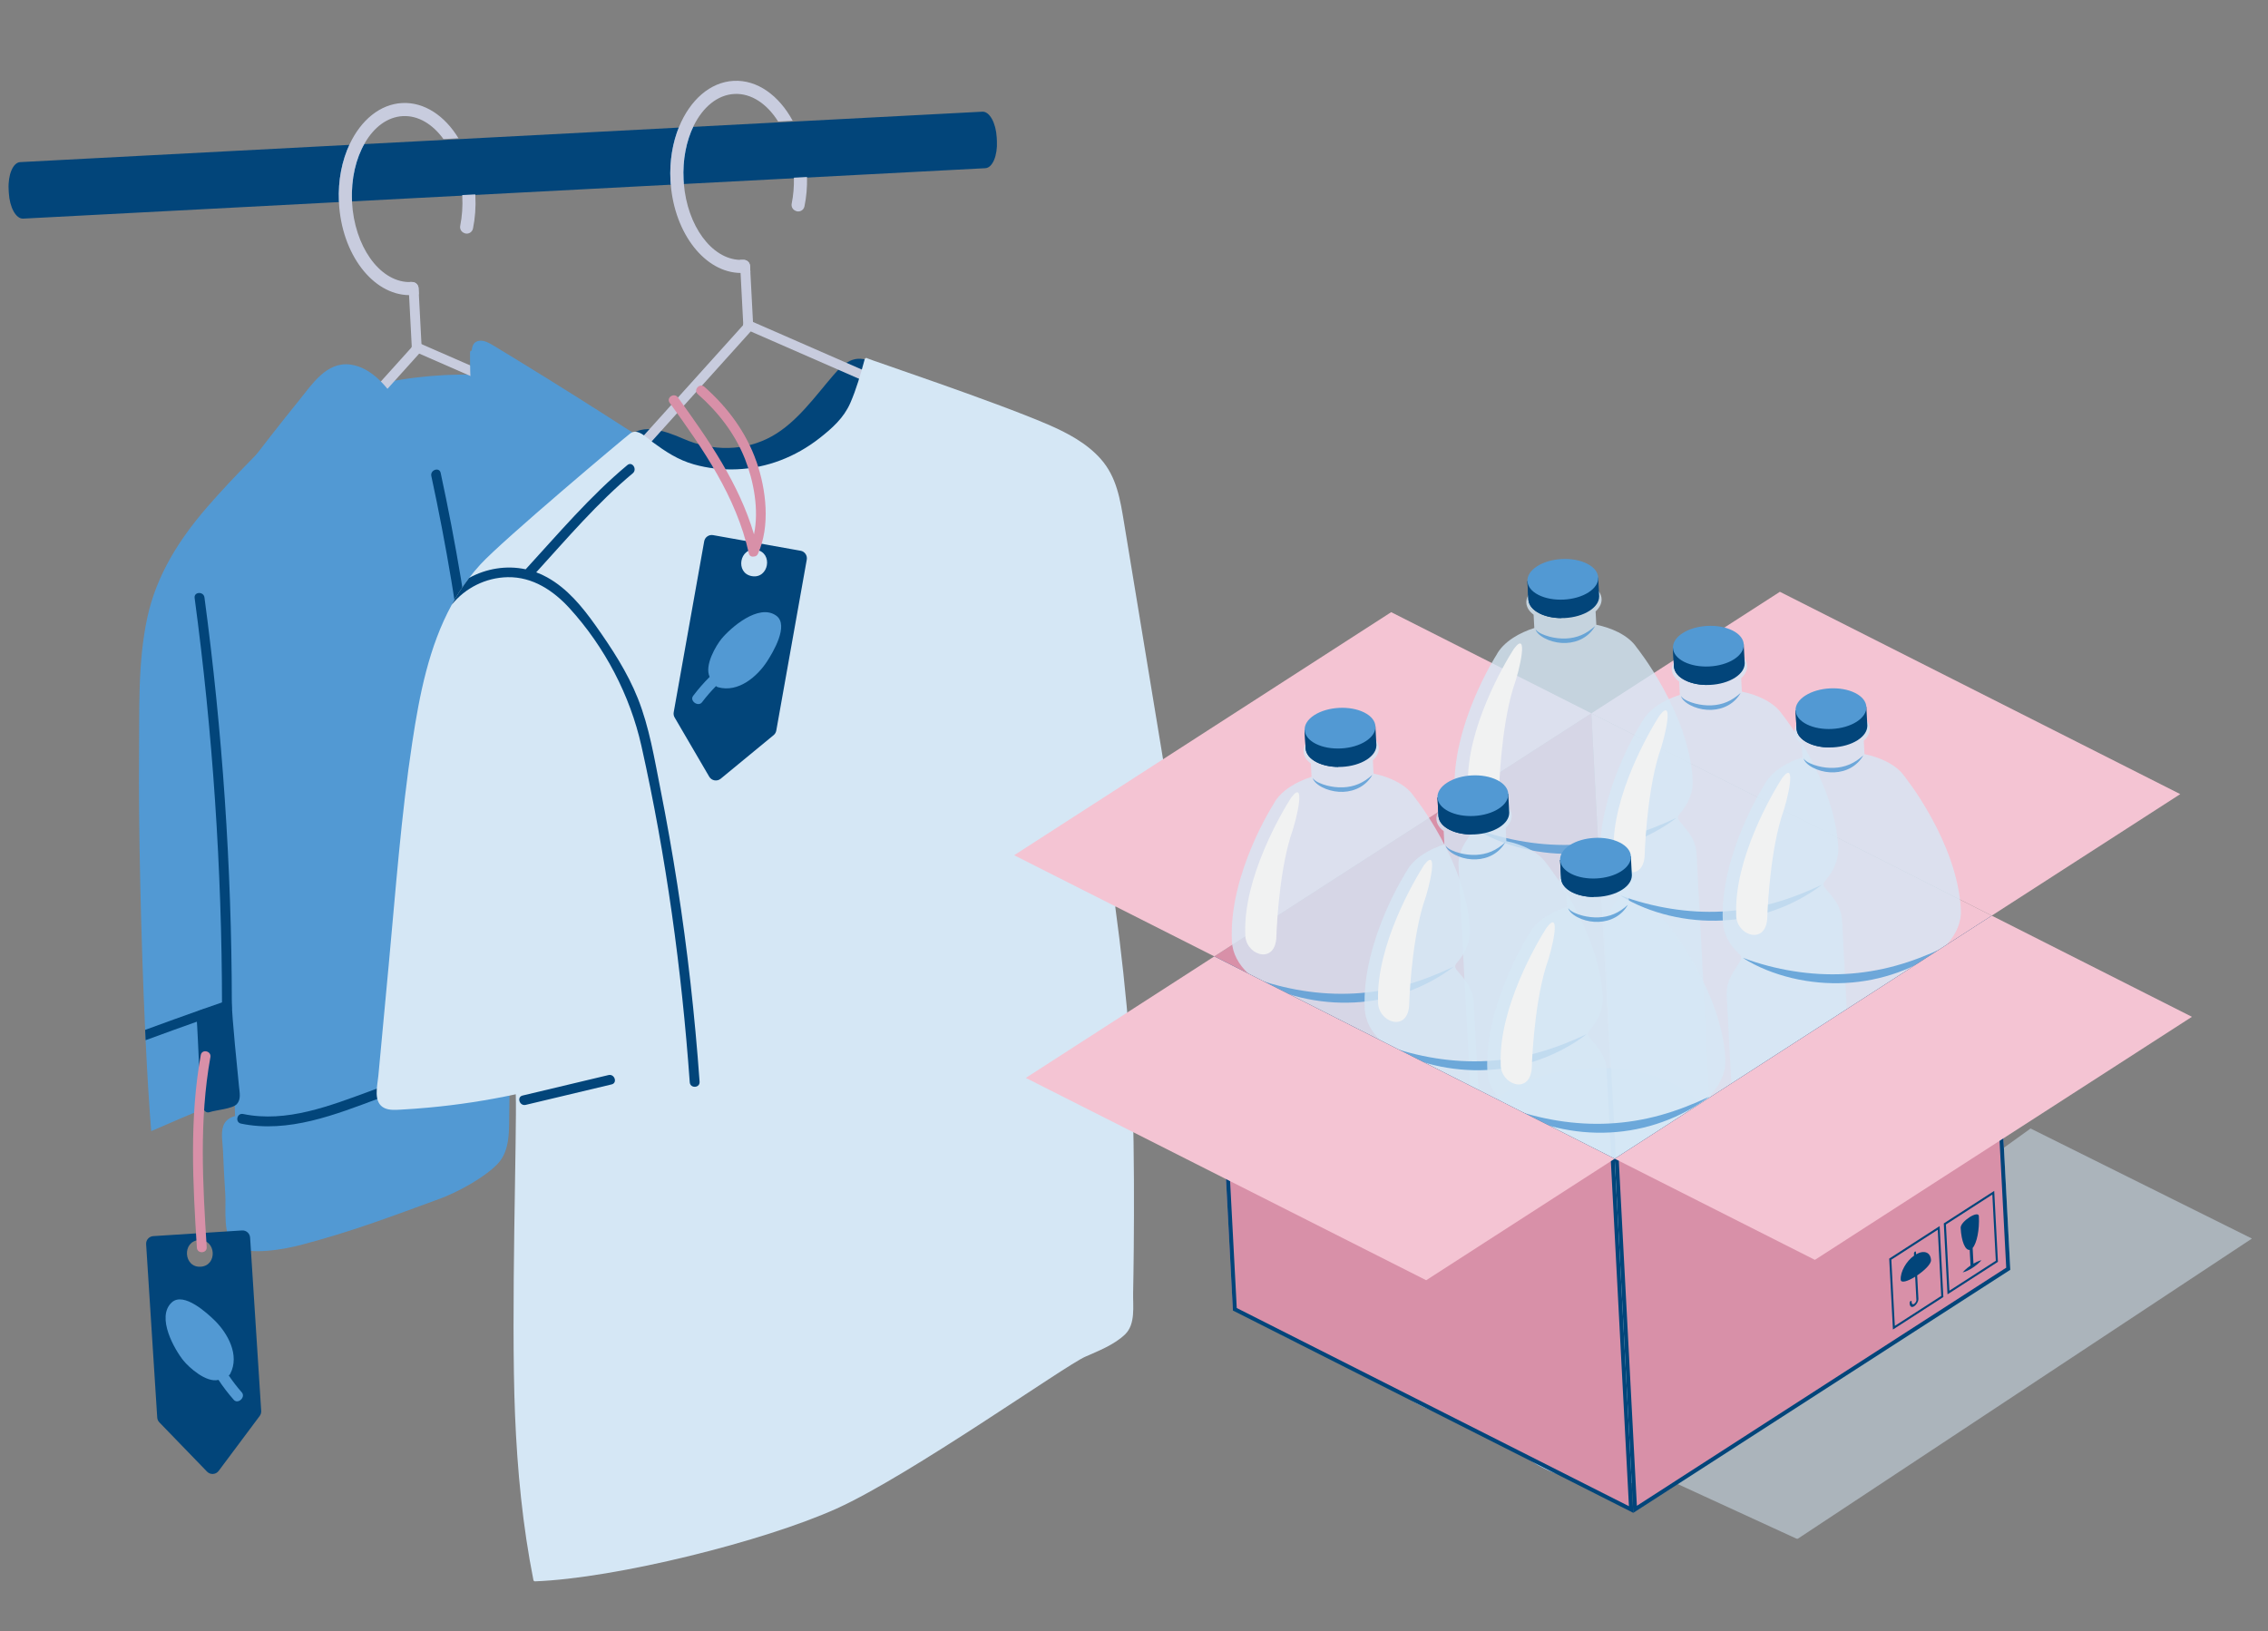 <svg width="285" height="205" viewBox="0 0 285 205" fill="none" xmlns="http://www.w3.org/2000/svg">
<rect x="0" y="0" width="285" height="205" fill="#808080" stroke="none"/>
<path d="M123.448 14.036L2.537 20.373C1.638 20.42 0.988 21.954 1.085 23.798L1.107 24.22C1.204 26.064 2.01 27.522 2.909 27.475L123.82 21.138C124.718 21.091 125.368 19.557 125.272 17.713L125.25 17.291C125.153 15.447 124.346 13.989 123.448 14.036Z" fill="#02457A"/>
<path d="M45.835 17.996C44.727 19.905 44.109 22.462 44.234 25.242L42.59 25.328C42.465 22.65 42.982 20.144 43.952 18.095L45.835 17.996Z" fill="#5299D3"/>
<path d="M85.897 22.59C85.905 22.746 85.918 22.899 85.931 23.055L84.286 23.141C84.273 22.985 84.26 22.832 84.252 22.676C84.123 20.211 84.534 17.883 85.339 15.923L87.162 15.827C86.254 17.685 85.766 20.052 85.899 22.59L85.897 22.59Z" fill="#5299D3"/>
<path d="M78.563 119.74C78.353 117.626 78.126 115.076 77.886 112.259C77.849 111.852 77.813 111.438 77.78 111.019C76.819 99.703 75.686 84.698 74.869 76.427C74.343 71.132 73.872 65.828 73.057 60.566C72.64 57.871 72.131 55.182 71.469 52.531C71.145 51.225 70.776 49.914 69.693 49.027C68.901 48.379 67.909 48.027 66.927 47.794C64.564 47.238 62.041 47.131 59.621 47.078C57.172 47.03 54.725 47.154 52.297 47.446C49.758 47.749 47.248 48.239 44.783 48.904C43.576 49.231 42.373 49.604 41.191 50.02C40.587 50.228 39.122 50.586 38.223 51.145C37.991 51.371 37.764 51.603 37.538 51.833C37.509 51.901 37.483 51.972 37.478 52.048C37.456 52.21 37.302 52.238 37.19 52.173C33.398 55.944 29.544 59.681 26.049 63.71C22.516 67.777 19.648 72.308 18.507 77.633C17.29 83.286 17.53 89.227 17.473 94.976C17.39 103.477 17.701 117.646 18.238 129.427C18.256 129.863 18.278 130.296 18.296 130.724C18.507 135.046 18.741 138.994 19.003 142.152C29.486 137.528 40.227 133.487 51.166 130.07C56.089 128.532 61.048 127.122 66.044 125.838C68.505 125.206 70.98 124.6 73.461 124.034C74.793 123.725 76.131 123.432 77.473 123.134C79.256 122.745 78.694 121.09 78.561 119.74L78.563 119.74Z" fill="#5299D3"/>
<path d="M83.757 110.8C81.797 111.275 79.838 111.762 77.884 112.259C57.714 117.371 37.825 123.538 18.297 130.725C18.279 130.296 18.256 129.865 18.238 129.428C37.751 122.258 57.625 116.114 77.78 111.02C79.641 110.543 81.505 110.082 83.372 109.628C84.141 109.439 84.533 110.611 83.76 110.8L83.757 110.8Z" fill="#02457A"/>
<path d="M57.612 17.378L55.727 17.477C54.37 15.605 52.554 14.492 50.616 14.593C48.678 14.695 46.984 15.992 45.833 17.996C44.724 19.905 44.107 22.462 44.232 25.242C44.23 25.288 44.232 25.334 44.235 25.378C44.526 30.928 47.66 35.326 51.314 35.445C51.445 35.45 51.578 35.447 51.709 35.44L51.718 35.44C52.174 35.416 52.568 35.749 52.592 36.203L52.633 36.984C52.359 37.035 52.081 37.07 51.797 37.085C51.666 37.092 51.533 37.094 51.402 37.09C46.842 37.039 42.931 31.935 42.592 25.464C42.59 25.418 42.587 25.372 42.59 25.328C42.465 22.649 42.982 20.144 43.952 18.094C45.366 15.103 47.749 13.094 50.534 12.948C53.32 12.802 55.9 14.553 57.614 17.378L57.612 17.378Z" fill="#C8CCDE"/>
<path d="M59.734 24.563C59.811 26.015 59.703 27.415 59.438 28.716C59.326 29.257 58.724 29.532 58.253 29.249C58.231 29.238 58.215 29.225 58.198 29.219C57.909 29.044 57.767 28.707 57.832 28.373C58.065 27.205 58.16 25.955 58.092 24.651C58.09 24.605 58.087 24.56 58.08 24.516L59.725 24.43C59.732 24.476 59.735 24.522 59.737 24.565L59.734 24.563Z" fill="#C8CCDE"/>
<path d="M52.594 36.202L52.997 43.895C52.584 43.937 52.177 43.989 51.767 44.042L51.316 35.445C51.447 35.449 51.58 35.447 51.711 35.44L51.72 35.44C52.176 35.416 52.57 35.746 52.594 36.202Z" fill="#C8CCDE"/>
<path d="M51.914 43.437C43.077 53.252 34.242 63.065 25.404 72.88C24.873 73.47 25.789 74.3 26.323 73.707C35.16 63.892 43.995 54.079 52.833 44.264C53.365 43.674 52.448 42.844 51.914 43.437Z" fill="#C8CCDE"/>
<path d="M51.957 44.122C60.985 48.071 70.013 52.017 79.041 55.966C79.586 56.204 80.099 55.111 79.553 54.874C70.525 50.925 61.497 46.978 52.469 43.029C51.924 42.791 51.411 43.884 51.957 44.122Z" fill="#C8CCDE"/>
<path d="M63.584 130.021C63.162 129.237 62.581 129.098 61.96 129.273C61.74 116.703 61.293 104.135 60.228 91.61C59.054 77.808 57.849 62.797 50.123 50.857C48.736 48.711 46.759 46.189 44.038 45.817C41.037 45.409 39.202 48.314 37.567 50.332C35.174 53.285 32.834 56.282 30.549 59.319C29.407 60.837 28.276 62.364 27.16 63.905C26.172 65.266 25.035 66.616 24.226 68.094C23.473 69.469 23.812 70.804 24.389 72.179C25.098 73.863 25.81 75.539 26.431 77.257C26.952 78.702 28.939 117.581 29.398 135.546C29.439 137.115 29.485 138.684 29.537 140.25C28.877 140.45 28.321 140.803 28.073 141.459C27.72 142.394 27.986 143.662 28.022 144.621C28.097 146.482 28.195 148.342 28.315 150.201C28.419 151.84 27.944 155.522 29.545 156.624C31.332 157.853 35.964 156.942 37.792 156.46C44.248 154.76 48.964 152.957 55.227 150.665C57.441 149.855 60.826 148.038 62.516 146.281C64.172 144.564 63.945 141.902 63.995 139.692C64.039 137.769 64.032 135.842 63.977 133.92C63.943 132.745 64.17 131.107 63.587 130.024L63.584 130.021Z" fill="#5299D3"/>
<path d="M90.016 103.551C89.422 94.063 88.659 84.583 87.585 75.136C87.078 70.67 86.658 66.12 85.808 61.706C85.464 59.914 84.793 58.366 83.441 57.132C82.001 55.816 80.232 54.84 78.603 53.791C74.288 51.012 69.946 48.279 65.572 45.598C64.421 44.893 63.271 44.181 62.114 43.491C61.552 43.155 60.846 42.703 60.157 42.838C59.577 42.951 59.361 43.371 59.291 43.931C59.286 43.972 59.284 44.018 59.279 44.06C59.174 44.063 59.067 44.135 59.066 44.273C59.017 50.79 59.975 57.241 60.934 63.669C61.875 69.969 62.721 76.281 63.434 82.613C64.876 95.411 65.831 108.267 66.289 121.136C66.552 128.471 66.649 135.812 66.593 143.153C66.593 143.283 66.743 143.39 66.865 143.34C72.859 140.853 87.438 139.568 88.214 139.571C89.414 139.572 91.14 139.721 91.563 138.242C91.798 137.416 91.62 136.436 91.585 135.595C91.533 134.345 91.482 133.098 91.428 131.849C91.03 122.413 90.604 112.978 90.014 103.551L90.016 103.551Z" fill="#5299D3"/>
<path d="M29.133 125.969C29.133 125.969 29.132 125.964 29.132 125.962C29.104 108.944 27.956 91.95 25.692 75.081C25.586 74.299 24.351 74.357 24.457 75.146C26.733 92.106 27.881 109.194 27.898 126.307C27.126 126.481 26.355 126.654 25.583 126.828C25.476 126.852 25.393 126.898 25.329 126.952C24.998 126.937 24.655 127.15 24.687 127.578C24.981 131.516 24.929 135.307 25.535 139.21C25.595 139.593 25.937 139.91 26.348 139.765C27.092 139.498 29.217 139.366 29.772 138.744C30.306 138.147 30.113 137.321 30.037 136.569C29.862 134.8 29.134 127.754 29.128 125.969L29.133 125.969Z" fill="#02457A"/>
<path d="M55.376 59.432C55.209 58.658 54.037 59.05 54.201 59.822C57.975 77.308 60.092 95.111 60.542 112.993C60.563 113.789 61.795 113.725 61.776 112.929C61.323 94.933 59.171 77.027 55.376 59.432Z" fill="#02457A"/>
<path d="M60.415 129.723C59.054 132.122 56.08 133.135 53.698 134.203C51.358 135.254 48.978 136.222 46.568 137.102C41.479 138.96 36.027 141.134 30.553 139.999C29.772 139.838 29.507 141.044 30.288 141.208C36.24 142.442 42.166 140.073 47.682 138.01C50.566 136.931 53.404 135.73 56.185 134.408C58.294 133.407 60.322 132.391 61.515 130.291C61.908 129.597 60.808 129.032 60.417 129.723L60.415 129.723Z" fill="#02457A"/>
<path d="M110.073 46.355C109.686 45.42 108.706 45.009 107.746 45.096C106.443 45.213 105.507 46.241 104.71 47.167C102.421 49.825 100.138 53.067 97.025 54.813C93.586 56.739 89.517 56.729 85.894 55.152C83.588 54.15 80.154 52.832 78.504 55.531C78.461 55.599 78.469 55.666 78.502 55.717C77.984 56.313 77.732 57.154 77.796 57.945C77.894 59.148 79.265 59.936 80.16 60.58C82.607 62.34 85.412 63.562 88.328 64.246C93.921 65.556 100.712 65.159 105.423 61.737C107.722 60.066 109.231 57.642 109.932 54.892C110.283 53.52 110.44 52.097 110.467 50.678C110.491 49.349 110.594 47.619 110.073 46.36L110.073 46.355Z" fill="#02457A"/>
<path d="M99.608 15.178L97.784 15.273C96.393 13.053 94.408 11.697 92.278 11.808C90.147 11.92 88.311 13.477 87.159 15.83C86.251 17.688 85.763 20.054 85.896 22.592C85.905 22.748 85.917 22.901 85.93 23.057C86.365 28.384 89.427 32.545 92.975 32.66C93.107 32.664 93.24 32.662 93.37 32.655L93.38 32.655C93.833 32.631 94.23 32.964 94.253 33.417L94.294 34.199C94.021 34.25 93.743 34.285 93.459 34.3C93.328 34.307 93.195 34.309 93.064 34.304C88.614 34.257 84.783 29.393 84.285 23.143C84.272 22.988 84.26 22.834 84.252 22.679C84.122 20.214 84.533 17.886 85.338 15.925C86.707 12.599 89.218 10.317 92.194 10.161C95.17 10.005 97.9 12.012 99.61 15.178L99.608 15.178Z" fill="#C8CCDE"/>
<path d="M101.41 22.244C101.445 23.528 101.331 24.768 101.091 25.931C100.984 26.472 100.378 26.747 99.906 26.464C99.889 26.454 99.872 26.441 99.854 26.435C99.56 26.26 99.418 25.918 99.487 25.583C99.693 24.557 99.79 23.468 99.763 22.33L101.407 22.244L101.41 22.244Z" fill="#C8CCDE"/>
<path d="M94.252 33.415L94.655 41.108C94.241 41.15 93.835 41.201 93.424 41.255L92.974 32.657C93.105 32.662 93.238 32.66 93.369 32.653L93.373 32.653C93.832 32.629 94.226 32.959 94.249 33.415L94.252 33.415Z" fill="#C8CCDE"/>
<path d="M93.572 40.653C84.734 50.467 75.899 60.28 67.062 70.095C66.53 70.685 67.446 71.515 67.98 70.922C76.818 61.107 85.653 51.294 94.49 41.48C95.022 40.889 94.106 40.059 93.572 40.653Z" fill="#C8CCDE"/>
<path d="M93.615 41.337C102.642 45.286 111.67 49.233 120.698 53.181C121.244 53.419 121.756 52.327 121.211 52.089C112.183 48.14 103.155 44.193 94.127 40.244C93.582 40.006 93.069 41.099 93.615 41.337Z" fill="#C8CCDE"/>
<path d="M148.09 107.19C147.933 106.249 147.778 105.309 147.626 104.373L146.73 98.932C146.12 95.238 145.509 91.546 144.904 87.856C143.688 80.47 142.467 73.082 141.251 65.701C140.773 62.806 140.333 59.944 138.317 57.675C136.545 55.679 134.113 54.396 131.695 53.352C124.954 50.438 109.116 45.146 108.995 45.036C108.879 44.927 108.697 44.998 108.659 45.145C108.154 47 107.617 48.891 106.848 50.652C106.027 52.531 104.539 53.851 102.95 55.09C99.953 57.425 96.401 58.819 92.594 58.977C90.769 59.057 88.944 58.852 87.19 58.358C85.213 57.802 83.64 56.761 82.006 55.56C81.277 55.024 80.125 53.769 79.21 54.462C78.441 55.042 63.185 67.86 60.375 70.927C59.869 71.478 59.393 72.047 58.951 72.631C58.125 73.71 57.399 74.841 56.759 76.01C53.892 81.26 52.714 87.315 51.807 93.287C50.403 102.53 49.72 111.886 48.852 121.193C48.417 125.861 47.979 130.534 47.544 135.201C47.425 136.478 46.836 138.601 48.352 139.271C48.985 139.55 49.721 139.484 50.392 139.449C51.551 139.388 52.711 139.297 53.864 139.193C57.547 138.856 61.202 138.294 64.812 137.521C64.968 141.99 64.191 165.033 64.721 177.828C65.008 184.796 65.673 191.747 67.034 198.59C67.05 198.681 67.16 198.735 67.238 198.731C77.392 198.348 96.013 193.708 105.149 189.579C114.39 185.403 133.843 171.607 136.369 170.505C138.042 169.77 140.052 168.98 141.379 167.693C142.717 166.398 142.355 164.148 142.391 162.457C142.495 157.605 142.707 140.126 141.934 130.514C141.488 124.971 140.897 119.443 140.142 113.937C140.624 113.747 141.101 113.561 141.578 113.364C143.17 112.706 144.773 112.055 146.326 111.3C147.175 110.888 148.119 110.315 148.309 109.306C148.439 108.626 148.204 107.864 148.095 107.192L148.09 107.19Z" fill="#D5E7F5"/>
<path d="M76.465 135.107C72.867 135.964 69.268 136.821 65.67 137.678C64.896 137.861 65.291 139.035 66.06 138.853C69.658 137.996 73.257 137.138 76.855 136.281C77.629 136.098 77.234 134.925 76.465 135.107Z" fill="#02457A"/>
<path d="M87.909 135.95C87.967 136.747 86.732 136.809 86.675 136.015C85.655 121.819 83.711 107.647 80.603 93.751C79.175 87.382 75.995 81.303 71.583 76.455C69.538 74.21 66.922 72.475 63.783 72.536C61.039 72.593 58.453 73.888 56.759 76.005C57.398 74.837 58.124 73.706 58.95 72.626C61.103 71.45 63.63 71.023 66.058 71.544C70.171 67.058 74.149 62.354 78.833 58.449C79.445 57.939 80.115 58.977 79.514 59.481C75.068 63.188 71.275 67.652 67.383 71.925C67.846 72.093 68.298 72.302 68.743 72.549C71.293 73.955 73.174 76.261 74.835 78.6C76.877 81.48 78.849 84.491 80.159 87.785C81.598 91.402 82.235 95.347 82.987 99.146C83.778 103.143 84.489 107.158 85.116 111.189C86.397 119.398 87.317 127.661 87.912 135.948L87.909 135.95Z" fill="#02457A"/>
<path d="M100.6 69.213L89.604 67.25C89.083 67.158 88.582 67.506 88.49 68.028L84.659 89.514C84.618 89.739 84.659 89.971 84.775 90.167L89.121 97.607C89.419 98.118 90.105 98.24 90.563 97.865L97.214 92.387C97.39 92.242 97.508 92.038 97.549 91.813L101.38 70.327C101.472 69.805 101.124 69.305 100.603 69.212L100.6 69.213ZM94.473 72.403C92.345 72.023 92.937 68.723 95.063 69.101C97.192 69.481 96.6 72.781 94.473 72.403Z" fill="#02457A"/>
<path d="M30.408 154.633L19.261 155.346C18.732 155.38 18.328 155.835 18.363 156.367L19.757 178.146C19.772 178.375 19.868 178.588 20.026 178.752L26.017 184.944C26.43 185.37 27.124 185.325 27.478 184.851L32.634 177.947C32.771 177.763 32.838 177.539 32.823 177.31L31.429 155.53C31.395 155.001 30.939 154.598 30.408 154.633ZM25.219 159.191C23.062 159.329 22.852 155.982 25.004 155.844C27.161 155.706 27.371 159.053 25.219 159.191Z" fill="#02457A"/>
<path d="M95.056 58.013C93.772 54.333 91.422 51.169 88.513 48.611C87.915 48.086 87.088 49.003 87.686 49.529C90.25 51.784 92.361 54.504 93.622 57.697C94.706 60.45 95.399 64.068 94.747 67.153C92.867 60.776 89.064 55.31 85.182 49.939C84.719 49.297 83.682 49.969 84.15 50.618C88.368 56.456 92.506 62.391 94.098 69.537C94.179 69.905 94.488 70.006 94.769 69.934C94.959 69.928 95.14 69.829 95.245 69.599C96.822 66.116 96.28 61.518 95.058 58.01L95.056 58.013Z" fill="#D890A8"/>
<path d="M25.23 132.587C23.789 140.602 24.231 148.724 24.739 156.804C24.79 157.596 26.023 157.534 25.974 156.739C25.471 148.769 25.017 140.76 26.438 132.852C26.579 132.071 25.373 131.803 25.23 132.587Z" fill="#D890A8"/>
<path d="M96.392 83.119C97.081 82.058 99.206 78.568 97.542 77.371C95.334 75.782 91.784 78.925 90.668 80.279C90.005 81.085 88.479 83.614 89.177 85.066C88.433 85.81 87.742 86.602 87.102 87.449C86.62 88.085 87.74 88.883 88.221 88.249C88.764 87.529 89.352 86.856 89.978 86.219C90.043 86.284 90.122 86.337 90.222 86.364C92.807 87.09 95.18 84.983 96.392 83.121L96.392 83.119Z" fill="#5299D3"/>
<path d="M92.219 84.548C93.344 83.444 94.343 82.243 95.199 80.919C95.628 80.255 94.643 79.51 94.209 80.181C93.412 81.412 92.501 82.551 91.454 83.58C90.893 84.131 91.653 85.106 92.222 84.548L92.219 84.548Z" fill="#5299D3"/>
<path d="M26.984 165.953C26.083 165.068 23.084 162.289 21.579 163.682C19.583 165.53 21.955 169.635 23.06 170.999C23.718 171.81 25.893 173.809 27.455 173.413C28.036 174.29 28.675 175.127 29.376 175.919C29.904 176.519 30.909 175.58 30.383 174.982C29.788 174.306 29.243 173.597 28.744 172.856C28.822 172.806 28.89 172.738 28.936 172.646C30.161 170.257 28.57 167.513 26.984 165.953Z" fill="#5299D3"/>
<path d="M27.553 170.329C26.696 169.008 25.716 167.791 24.59 166.688C24.026 166.134 23.097 166.954 23.668 167.512C24.717 168.539 25.651 169.66 26.45 170.89C26.878 171.55 27.986 170.998 27.554 170.332L27.553 170.329Z" fill="#5299D3"/>
<g clip-path="url(#clip0_243_2476)">
<path d="M152.596 120.191L154.928 164.697L202.305 134.152L199.973 89.646L152.596 120.191Z" fill="#D890A8"/>
<path d="M199.973 89.645L202.305 134.152L252.617 159.577L250.285 115.072L199.973 89.645Z" fill="#F4C4D3"/>
<path d="M273.973 99.799L223.663 74.372L199.973 89.645L250.285 115.071L273.973 99.799Z" fill="#F4C4D3"/>
<path d="M127.439 107.479L174.818 76.932L199.973 89.646L152.596 120.192L127.439 107.479Z" fill="#F4C4D3"/>
<path d="M210.311 136.213C204.296 133.178 194.829 133.674 189.164 137.321C183.499 140.968 183.783 146.385 189.798 149.419C195.813 152.454 205.28 151.958 210.945 148.311C216.61 144.665 216.326 139.247 210.311 136.213Z" fill="#5299D3"/>
<path opacity="0.8" d="M211.152 103.311C210.789 102.932 210.792 102.633 210.998 102.372C212.216 101.002 212.785 99.513 212.709 98.056C212.265 89.581 205.682 81.39 205.682 81.39L205.681 81.39C205.199 80.66 204.418 79.991 203.339 79.445C202.513 79.028 201.582 78.719 200.594 78.513L200.506 76.842C201.722 75.719 201.463 74.274 199.775 73.422C198.823 72.941 197.599 72.74 196.389 72.803C195.178 72.867 193.981 73.195 193.085 73.772C191.496 74.798 191.389 76.262 192.715 77.25L192.803 78.922C191.843 79.229 190.949 79.635 190.17 80.136C189.154 80.79 188.448 81.538 188.044 82.315L188.043 82.315C188.043 82.315 182.353 91.15 182.797 99.624C182.874 101.079 183.595 102.5 184.95 103.737C185.165 103.951 185.142 104.271 184.895 104.687C184.348 105.586 183.084 106.973 183.298 109.082C183.296 109.084 183.295 109.087 183.293 109.09L185.094 143.449L185.097 143.449C185.145 145.692 186.722 147.867 189.798 149.42C192.806 150.938 196.678 151.571 200.506 151.371C204.334 151.17 208.119 150.134 210.952 148.311C213.849 146.445 215.189 144.117 215.003 141.881L215.006 141.881L213.205 107.522C213.205 107.522 213.201 107.517 213.199 107.515C213.193 105.395 211.791 104.147 211.152 103.311Z" fill="#D5E7F5"/>
<path d="M200.954 74.928C200.953 74.901 200.951 74.876 200.95 74.849L200.831 72.569L198.22 72.706C197.04 72.465 195.701 72.535 194.553 72.898L191.938 73.035L192.06 75.354L192.064 75.435L192.071 75.435C192.138 76.057 192.599 76.653 193.457 77.087C195.247 77.991 198.061 77.844 199.746 76.757C200.553 76.237 200.95 75.595 200.952 74.969L200.956 74.969L200.954 74.928Z" fill="#02457A"/>
<path d="M195.926 72.613C195.454 72.666 194.989 72.76 194.552 72.898L191.937 73.035L192.063 75.435L192.069 75.435C192.137 76.057 192.598 76.653 193.456 77.087C194.233 77.479 195.204 77.673 196.192 77.679C194.566 75.698 194.936 74.049 195.926 72.612L195.926 72.613Z" fill="#02457A"/>
<path d="M199.434 70.838C197.645 69.933 194.831 70.081 193.146 71.167C191.461 72.254 191.546 73.865 193.335 74.77C195.124 75.674 197.938 75.527 199.623 74.44C201.308 73.354 201.224 71.742 199.434 70.838Z" fill="#5299D3"/>
<path opacity="0.8" d="M185.31 104.106C186.342 104.513 187.394 104.835 188.452 105.115C189.512 105.393 190.579 105.618 191.654 105.79C193.801 106.134 195.973 106.26 198.132 106.147C200.29 106.034 202.435 105.683 204.53 105.103C206.628 104.528 208.667 103.718 210.677 102.776C208.912 104.122 206.917 105.187 204.802 105.949C202.686 106.71 200.447 107.161 198.19 107.275C195.933 107.393 193.661 107.179 191.476 106.658C190.384 106.395 189.312 106.057 188.274 105.639C187.757 105.427 187.245 105.201 186.75 104.945C186.255 104.691 185.765 104.422 185.31 104.106Z" fill="#5299D3"/>
<path opacity="0.8" d="M192.967 79.066C193.005 79.147 193.06 79.215 193.122 79.273C193.184 79.333 193.251 79.386 193.322 79.433C193.465 79.529 193.615 79.611 193.773 79.68C194.085 79.822 194.411 79.932 194.741 80.018C195.402 80.19 196.084 80.268 196.757 80.242C197.429 80.216 198.094 80.079 198.716 79.814C199.341 79.551 199.912 79.155 200.444 78.674C200.099 79.3 199.564 79.84 198.918 80.21C198.272 80.582 197.523 80.779 196.779 80.806C196.033 80.835 195.289 80.706 194.601 80.439C194.259 80.305 193.928 80.136 193.63 79.918C193.482 79.807 193.34 79.689 193.218 79.55C193.1 79.411 192.983 79.25 192.967 79.067L192.967 79.066Z" fill="#5299D3"/>
<path d="M190.239 81.535C189.077 83.346 184.224 91.578 184.473 98.628C184.357 101.221 188.079 102.618 188.372 99.254C188.372 99.254 188.569 91.681 190.152 86.466C191.011 84.117 192.118 79.046 190.239 81.536L190.239 81.535Z" fill="#F1F2F2"/>
<path d="M228.6 144.616C222.585 141.582 213.118 142.078 207.453 145.724C201.788 149.371 202.072 154.788 208.087 157.823C214.102 160.857 223.569 160.361 229.234 156.715C234.899 153.068 234.615 147.651 228.6 144.616Z" fill="#5299D3"/>
<path opacity="0.8" d="M229.441 111.715C229.078 111.336 229.082 111.037 229.287 110.775C230.506 109.405 231.074 107.916 230.998 106.46C230.554 97.984 223.972 89.793 223.972 89.793L223.97 89.794C223.488 89.063 222.707 88.394 221.628 87.849C220.802 87.431 219.871 87.122 218.883 86.917L218.795 85.245C220.011 84.123 219.752 82.677 218.064 81.825C217.113 81.344 215.888 81.143 214.678 81.207C213.467 81.27 212.27 81.598 211.374 82.176C209.785 83.201 209.678 84.666 211.004 85.653L211.092 87.325C210.132 87.633 209.238 88.039 208.459 88.539C207.443 89.194 206.737 89.941 206.333 90.718L206.332 90.718C206.332 90.718 200.642 99.553 201.086 108.027C201.163 109.482 201.884 110.904 203.239 112.141C203.455 112.354 203.431 112.675 203.184 113.091C202.637 113.989 201.373 115.376 201.587 117.485C201.585 117.488 201.584 117.491 201.582 117.493L203.383 151.852L203.386 151.852C203.434 154.095 205.011 156.27 208.087 157.823C211.095 159.342 214.967 159.975 218.795 159.774C222.623 159.573 226.408 158.538 229.241 156.714C232.138 154.849 233.478 152.521 233.292 150.285L233.295 150.285L231.494 115.926C231.494 115.926 231.49 115.921 231.488 115.918C231.482 113.798 230.08 112.551 229.441 111.715Z" fill="#D5E7F5"/>
<path d="M219.243 83.331C219.242 83.304 219.241 83.279 219.239 83.252L219.12 80.973L216.509 81.109C215.33 80.868 213.99 80.939 212.842 81.302L210.227 81.439L210.349 83.757L210.353 83.839L210.36 83.838C210.427 84.46 210.888 85.057 211.747 85.49C213.536 86.394 216.35 86.247 218.035 85.16C218.842 84.64 219.239 83.999 219.241 83.373L219.245 83.373L219.243 83.331Z" fill="#02457A"/>
<path d="M214.215 81.017C213.743 81.07 213.278 81.163 212.841 81.302L210.227 81.439L210.353 83.839L210.36 83.838C210.427 84.46 210.888 85.057 211.747 85.49C212.523 85.882 213.495 86.076 214.482 86.082C212.857 84.101 213.227 82.453 214.217 81.015L214.215 81.017Z" fill="#02457A"/>
<path d="M217.725 79.241C215.936 78.336 213.121 78.484 211.437 79.57C209.752 80.657 209.836 82.269 211.625 83.173C213.415 84.077 216.229 83.93 217.914 82.843C219.599 81.757 219.514 80.145 217.725 79.241Z" fill="#5299D3"/>
<path opacity="0.8" d="M203.599 112.509C204.632 112.916 205.683 113.239 206.741 113.518C207.801 113.796 208.868 114.022 209.943 114.193C212.09 114.538 214.262 114.664 216.421 114.55C218.579 114.437 220.724 114.086 222.819 113.506C224.917 112.931 226.956 112.121 228.966 111.18C227.202 112.525 225.206 113.59 223.091 114.352C220.975 115.113 218.736 115.564 216.479 115.678C214.222 115.797 211.95 115.582 209.765 115.061C208.673 114.798 207.601 114.461 206.563 114.042C206.046 113.831 205.534 113.604 205.039 113.349C204.544 113.095 204.054 112.826 203.599 112.509Z" fill="#5299D3"/>
<path opacity="0.8" d="M211.256 87.469C211.294 87.55 211.349 87.618 211.411 87.677C211.473 87.737 211.54 87.789 211.612 87.837C211.754 87.932 211.904 88.014 212.062 88.084C212.375 88.225 212.7 88.335 213.03 88.421C213.691 88.593 214.373 88.671 215.046 88.645C215.718 88.618 216.383 88.483 217.005 88.217C217.63 87.954 218.201 87.558 218.733 87.077C218.388 87.704 217.853 88.244 217.207 88.614C216.561 88.985 215.812 89.183 215.069 89.21C214.322 89.238 213.578 89.109 212.89 88.843C212.547 88.708 212.217 88.539 211.919 88.322C211.772 88.211 211.629 88.093 211.507 87.953C211.389 87.815 211.273 87.653 211.256 87.471L211.256 87.469Z" fill="#5299D3"/>
<path d="M208.528 89.938C207.366 91.749 202.513 99.981 202.762 107.031C202.646 109.624 206.369 111.021 206.661 107.657C206.661 107.657 206.858 100.085 208.441 94.87C209.3 92.52 210.407 87.449 208.529 89.94L208.528 89.938Z" fill="#F1F2F2"/>
<path d="M244.01 152.47C237.995 149.435 228.527 149.931 222.863 153.578C217.198 157.225 217.482 162.642 223.497 165.677C229.512 168.711 238.979 168.215 244.644 164.568C250.308 160.922 250.025 155.504 244.01 152.47Z" fill="#5299D3"/>
<path opacity="0.8" d="M244.851 119.568C244.488 119.189 244.491 118.89 244.696 118.629C245.915 117.259 246.484 115.77 246.408 114.313C245.963 105.837 239.381 97.647 239.381 97.647L239.38 97.647C238.897 96.917 238.117 96.247 237.038 95.702C236.211 95.285 235.281 94.976 234.293 94.77L234.205 93.099C235.421 91.976 235.161 90.531 233.474 89.679C232.522 89.198 231.298 88.997 230.087 89.06C228.877 89.124 227.68 89.452 226.784 90.029C225.195 91.055 225.088 92.519 226.414 93.507L226.502 95.179C225.542 95.486 224.647 95.892 223.869 96.392C222.853 97.047 222.147 97.794 221.743 98.571L221.742 98.572C221.742 98.572 216.052 107.406 216.496 115.881C216.572 117.336 217.293 118.757 218.649 119.994C218.864 120.208 218.84 120.528 218.594 120.944C218.047 121.843 216.783 123.23 216.997 125.338C216.994 125.341 216.993 125.344 216.992 125.347L218.793 159.706L218.795 159.706C218.844 161.949 220.42 164.124 223.497 165.676C226.505 167.195 230.377 167.828 234.205 167.628C238.033 167.427 241.817 166.391 244.65 164.568C247.547 162.702 248.888 160.374 248.702 158.138L248.704 158.138L246.904 123.779C246.904 123.779 246.899 123.774 246.898 123.771C246.892 121.652 245.49 120.404 244.851 119.568Z" fill="#D5E7F5"/>
<path d="M234.651 91.185C234.65 91.158 234.649 91.132 234.647 91.106L234.528 88.826L231.917 88.963C230.738 88.722 229.398 88.792 228.25 89.155L225.635 89.292L225.757 91.611L225.761 91.692L225.768 91.692C225.836 92.314 226.296 92.91 227.155 93.344C228.944 94.248 231.758 94.1 233.443 93.014C234.25 92.493 234.647 91.852 234.65 91.226L234.654 91.226L234.651 91.185Z" fill="#02457A"/>
<path d="M229.625 88.87C229.152 88.923 228.687 89.017 228.25 89.155L225.635 89.292L225.761 91.692L225.768 91.692C225.836 92.314 226.296 92.91 227.155 93.344C227.931 93.736 228.903 93.93 229.89 93.936C228.265 91.955 228.635 90.306 229.625 88.869L229.625 88.87Z" fill="#02457A"/>
<path d="M233.133 87.093C231.344 86.189 228.53 86.336 226.845 87.423C225.16 88.509 225.244 90.121 227.034 91.025C228.823 91.93 231.637 91.782 233.322 90.696C235.007 89.609 234.922 87.998 233.133 87.093Z" fill="#5299D3"/>
<path opacity="0.8" d="M219.009 120.363C220.041 120.769 221.092 121.092 222.151 121.372C223.21 121.65 224.278 121.875 225.352 122.047C227.5 122.391 229.672 122.517 231.831 122.404C233.989 122.291 236.134 121.94 238.229 121.36C240.326 120.785 242.366 119.975 244.376 119.033C242.611 120.378 240.616 121.444 238.501 122.206C236.385 122.967 234.145 123.418 231.888 123.532C229.632 123.65 227.36 123.435 225.175 122.915C224.082 122.652 223.01 122.314 221.973 121.895C221.456 121.684 220.944 121.458 220.449 121.202C219.953 120.948 219.464 120.679 219.009 120.363Z" fill="#5299D3"/>
<path opacity="0.8" d="M226.666 95.323C226.704 95.404 226.759 95.472 226.821 95.53C226.883 95.59 226.95 95.643 227.021 95.69C227.164 95.786 227.314 95.868 227.472 95.937C227.784 96.079 228.11 96.189 228.44 96.275C229.101 96.447 229.783 96.525 230.456 96.499C231.128 96.473 231.793 96.336 232.415 96.071C233.04 95.807 233.611 95.412 234.143 94.931C233.798 95.557 233.263 96.097 232.617 96.467C231.971 96.839 231.222 97.036 230.478 97.063C229.732 97.092 228.988 96.963 228.3 96.696C227.958 96.561 227.627 96.393 227.329 96.175C227.182 96.065 227.039 95.946 226.917 95.807C226.799 95.668 226.682 95.507 226.666 95.324L226.666 95.323Z" fill="#5299D3"/>
<path d="M223.938 97.792C222.776 99.603 217.923 107.835 218.172 114.885C218.055 117.478 221.778 118.875 222.07 115.511C222.07 115.511 222.268 107.938 223.851 102.723C224.709 100.374 225.817 95.303 223.938 97.793L223.938 97.792Z" fill="#F1F2F2"/>
<g style="mix-blend-mode:multiply" opacity="0.5">
<path d="M195.136 185.017L208.097 185.255L225.856 193.417L282.981 155.653L255.166 141.821L195.136 185.017Z" fill="#D5E7F5"/>
</g>
<path d="M182.318 154.919C176.303 151.885 166.835 152.381 161.171 156.027C155.506 159.674 155.79 165.091 161.805 168.126C167.82 171.16 177.287 170.664 182.952 167.018C188.617 163.371 188.333 157.954 182.318 154.919Z" fill="#5299D3"/>
<path opacity="0.8" d="M183.16 122.018C182.797 121.639 182.801 121.34 183.006 121.078C184.225 119.708 184.793 118.219 184.717 116.763C184.273 108.287 177.691 100.096 177.691 100.096L177.689 100.097C177.207 99.366 176.426 98.697 175.347 98.152C174.521 97.734 173.59 97.425 172.602 97.22L172.514 95.548C173.73 94.426 173.471 92.98 171.783 92.128C170.832 91.647 169.607 91.446 168.397 91.51C167.186 91.573 165.989 91.901 165.093 92.479C163.504 93.504 163.397 94.969 164.723 95.956L164.811 97.628C163.851 97.936 162.957 98.342 162.178 98.842C161.162 99.497 160.456 100.244 160.052 101.021L160.051 101.021C160.051 101.021 154.361 109.856 154.805 118.33C154.882 119.785 155.603 121.207 156.958 122.444C157.174 122.657 157.15 122.977 156.903 123.394C156.356 124.292 155.092 125.679 155.306 127.788C155.304 127.791 155.303 127.793 155.301 127.796L157.102 162.155L157.105 162.155C157.153 164.398 158.73 166.573 161.806 168.126C164.814 169.644 168.686 170.278 172.514 170.077C176.342 169.876 180.127 168.841 182.96 167.017C185.857 165.152 187.197 162.824 187.011 160.588L187.014 160.588L185.213 126.229C185.213 126.229 185.209 126.224 185.207 126.221C185.201 124.101 183.799 122.854 183.16 122.018Z" fill="#D5E7F5"/>
<path d="M172.961 93.634C172.96 93.607 172.958 93.582 172.957 93.555L172.837 91.276L170.227 91.412C169.047 91.171 167.707 91.242 166.56 91.605L163.945 91.742L164.066 94.06L164.071 94.141L164.077 94.141C164.145 94.763 164.606 95.36 165.464 95.793C167.254 96.697 170.068 96.55 171.753 95.463C172.56 94.943 172.957 94.302 172.959 93.676L172.963 93.675L172.961 93.634Z" fill="#02457A"/>
<path d="M167.933 91.32C167.46 91.372 166.996 91.466 166.559 91.605L163.944 91.742L164.069 94.141L164.076 94.141C164.144 94.763 164.604 95.36 165.463 95.793C166.24 96.185 167.211 96.379 168.198 96.385C166.573 94.404 166.943 92.755 167.933 91.318L167.933 91.32Z" fill="#02457A"/>
<path d="M171.443 89.544C169.653 88.639 166.839 88.787 165.154 89.873C163.47 90.96 163.554 92.571 165.343 93.476C167.132 94.38 169.947 94.233 171.631 93.146C173.316 92.06 173.232 90.448 171.443 89.544Z" fill="#5299D3"/>
<path opacity="0.8" d="M157.318 122.812C158.351 123.219 159.402 123.541 160.46 123.821C161.52 124.099 162.588 124.324 163.662 124.496C165.809 124.84 167.982 124.966 170.14 124.853C172.299 124.74 174.443 124.389 176.538 123.809C178.636 123.234 180.675 122.424 182.685 121.482C180.921 122.828 178.926 123.893 176.811 124.655C174.694 125.416 172.455 125.867 170.198 125.981C167.941 126.099 165.67 125.885 163.485 125.364C162.392 125.101 161.32 124.763 160.283 124.345C159.765 124.133 159.254 123.907 158.758 123.651C158.263 123.397 157.774 123.128 157.318 122.812Z" fill="#5299D3"/>
<path opacity="0.8" d="M164.975 97.772C165.013 97.853 165.068 97.921 165.131 97.98C165.192 98.04 165.259 98.092 165.331 98.139C165.474 98.235 165.624 98.317 165.781 98.386C166.094 98.528 166.42 98.638 166.749 98.724C167.411 98.896 168.093 98.974 168.765 98.948C169.437 98.922 170.103 98.786 170.725 98.52C171.349 98.257 171.92 97.861 172.453 97.38C172.107 98.007 171.573 98.547 170.926 98.917C170.28 99.288 169.532 99.486 168.788 99.513C168.041 99.541 167.297 99.412 166.61 99.146C166.268 99.011 165.936 98.842 165.638 98.624C165.491 98.514 165.348 98.396 165.226 98.256C165.108 98.118 164.992 97.956 164.975 97.774L164.975 97.772Z" fill="#5299D3"/>
<path d="M162.248 100.241C161.086 102.052 156.232 110.284 156.482 117.334C156.365 119.927 160.088 121.324 160.38 117.96C160.38 117.96 160.577 110.388 162.161 105.173C163.019 102.823 164.126 97.752 162.248 100.243L162.248 100.241Z" fill="#F1F2F2"/>
<path d="M199.01 163.406C192.995 160.372 183.528 160.868 177.863 164.514C172.198 168.161 172.482 173.578 178.497 176.613C184.512 179.647 193.979 179.151 199.644 175.505C205.309 171.858 205.025 166.441 199.01 163.406Z" fill="#5299D3"/>
<path opacity="0.8" d="M199.851 130.505C199.488 130.126 199.492 129.827 199.697 129.565C200.916 128.195 201.484 126.706 201.408 125.25C200.964 116.774 194.382 108.584 194.382 108.584L194.38 108.584C193.898 107.853 193.117 107.184 192.038 106.639C191.212 106.221 190.281 105.911 189.293 105.707L189.206 104.035C190.421 102.913 190.162 101.467 188.474 100.615C187.523 100.134 186.298 99.933 185.088 99.997C183.877 100.06 182.681 100.388 181.785 100.966C180.195 101.991 180.088 103.456 181.415 104.443L181.502 106.115C180.542 106.423 179.648 106.829 178.869 107.329C177.853 107.984 177.147 108.731 176.744 109.508L176.742 109.508C176.742 109.508 171.052 118.343 171.496 126.817C171.573 128.272 172.294 129.694 173.65 130.931C173.865 131.144 173.841 131.465 173.594 131.881C173.047 132.779 171.783 134.166 171.998 136.275C171.995 136.278 171.994 136.281 171.993 136.283L173.793 170.642L173.796 170.642C173.845 172.885 175.421 175.06 178.497 176.613C181.505 178.132 185.377 178.765 189.205 178.564C193.033 178.363 196.818 177.328 199.651 175.504C202.548 173.639 203.888 171.311 203.702 169.075L203.705 169.075L201.904 134.716C201.904 134.716 201.9 134.711 201.898 134.708C201.893 132.589 200.491 131.341 199.851 130.505Z" fill="#D5E7F5"/>
<path d="M189.652 102.121C189.651 102.094 189.649 102.069 189.648 102.042L189.528 99.763L186.917 99.9C185.738 99.659 184.398 99.729 183.251 100.092L180.636 100.229L180.757 102.547L180.762 102.629L180.768 102.628C180.836 103.25 181.297 103.847 182.155 104.28C183.944 105.185 186.759 105.037 188.443 103.95C189.251 103.43 189.648 102.789 189.65 102.163L189.654 102.163L189.652 102.121Z" fill="#02457A"/>
<path d="M184.625 99.807C184.153 99.859 183.688 99.954 183.251 100.092L180.636 100.229L180.762 102.629L180.768 102.628C180.836 103.25 181.297 103.847 182.155 104.28C182.932 104.672 183.904 104.866 184.891 104.872C183.265 102.891 183.635 101.243 184.625 99.805L184.625 99.807Z" fill="#02457A"/>
<path d="M188.134 98.031C186.344 97.126 183.53 97.274 181.845 98.361C180.16 99.447 180.245 101.059 182.034 101.963C183.823 102.867 186.638 102.72 188.322 101.633C190.007 100.547 189.923 98.935 188.134 98.031Z" fill="#5299D3"/>
<path opacity="0.8" d="M174.009 131.299C175.042 131.706 176.093 132.029 177.151 132.308C178.211 132.586 179.279 132.812 180.353 132.983C182.5 133.328 184.673 133.454 186.831 133.34C188.99 133.227 191.134 132.876 193.229 132.296C195.327 131.721 197.366 130.911 199.376 129.97C197.612 131.315 195.617 132.38 193.502 133.142C191.385 133.903 189.146 134.354 186.889 134.468C184.632 134.587 182.361 134.372 180.176 133.851C179.083 133.588 178.011 133.251 176.973 132.832C176.456 132.621 175.945 132.394 175.449 132.139C174.954 131.885 174.464 131.616 174.009 131.299Z" fill="#5299D3"/>
<path opacity="0.8" d="M181.666 106.259C181.704 106.34 181.759 106.408 181.822 106.467C181.883 106.527 181.95 106.579 182.022 106.627C182.164 106.722 182.315 106.804 182.472 106.874C182.785 107.015 183.11 107.126 183.44 107.211C184.102 107.383 184.783 107.461 185.456 107.435C186.128 107.408 186.794 107.273 187.416 107.007C188.04 106.744 188.611 106.348 189.143 105.867C188.798 106.494 188.264 107.034 187.617 107.404C186.971 107.775 186.223 107.973 185.479 108C184.732 108.028 183.988 107.9 183.3 107.633C182.959 107.498 182.627 107.329 182.329 107.112C182.182 107.001 182.039 106.883 181.917 106.743C181.799 106.605 181.683 106.443 181.666 106.261L181.666 106.259Z" fill="#5299D3"/>
<path d="M178.939 108.728C177.776 110.539 172.923 118.771 173.172 125.821C173.056 128.414 176.779 129.811 177.071 126.447C177.071 126.447 177.268 118.875 178.851 113.66C179.71 111.31 180.817 106.239 178.939 108.73L178.939 108.728Z" fill="#F1F2F2"/>
<path d="M214.419 171.26C208.404 168.226 198.936 168.722 193.271 172.368C187.607 176.015 187.891 181.432 193.906 184.467C199.92 187.501 209.388 187.005 215.053 183.359C220.717 179.712 220.434 174.295 214.419 171.26Z" fill="#5299D3"/>
<path opacity="0.8" d="M215.261 138.358C214.898 137.98 214.902 137.681 215.107 137.419C216.326 136.049 216.894 134.56 216.818 133.103C216.374 124.628 209.792 116.437 209.792 116.437L209.79 116.437C209.308 115.707 208.527 115.038 207.448 114.493C206.622 114.075 205.691 113.766 204.703 113.561L204.615 111.889C205.831 110.767 205.572 109.321 203.884 108.469C202.933 107.988 201.708 107.787 200.498 107.85C199.287 107.914 198.09 108.242 197.194 108.819C195.605 109.845 195.498 111.31 196.825 112.297L196.912 113.969C195.952 114.276 195.058 114.682 194.279 115.183C193.263 115.838 192.557 116.585 192.154 117.362L192.152 117.362C192.152 117.362 186.462 126.197 186.906 134.671C186.983 136.126 187.704 137.548 189.06 138.784C189.275 138.998 189.251 139.318 189.004 139.735C188.457 140.633 187.193 142.02 187.407 144.129C187.405 144.132 187.404 144.134 187.402 144.137L189.203 178.496L189.206 178.496C189.255 180.739 190.831 182.914 193.907 184.467C196.915 185.985 200.787 186.619 204.615 186.418C208.443 186.217 212.228 185.181 215.061 183.358C217.958 181.493 219.298 179.165 219.112 176.929L219.115 176.928L217.314 142.569C217.314 142.569 217.31 142.564 217.308 142.562C217.303 140.442 215.9 139.195 215.261 138.358Z" fill="#D5E7F5"/>
<path d="M205.062 109.975C205.06 109.948 205.059 109.923 205.058 109.896L204.938 107.616L202.327 107.753C201.148 107.512 199.808 107.582 198.661 107.945L196.046 108.082L196.167 110.401L196.172 110.482L196.178 110.482C196.246 111.104 196.707 111.7 197.565 112.134C199.354 113.038 202.169 112.891 203.853 111.804C204.661 111.284 205.058 110.642 205.06 110.017L205.064 110.016L205.062 109.975Z" fill="#02457A"/>
<path d="M200.034 107.66C199.561 107.713 199.096 107.807 198.659 107.945L196.044 108.082L196.17 110.482L196.177 110.482C196.245 111.104 196.705 111.7 197.564 112.134C198.34 112.526 199.312 112.72 200.299 112.726C198.674 110.745 199.044 109.096 200.034 107.659L200.034 107.66Z" fill="#02457A"/>
<path d="M203.543 105.883C201.754 104.979 198.94 105.126 197.255 106.213C195.57 107.299 195.655 108.911 197.444 109.815C199.233 110.72 202.047 110.572 203.732 109.486C205.417 108.399 205.333 106.788 203.543 105.883Z" fill="#5299D3"/>
<path opacity="0.8" d="M189.419 139.153C190.452 139.56 191.503 139.882 192.561 140.162C193.621 140.44 194.688 140.665 195.763 140.837C197.91 141.181 200.082 141.307 202.241 141.194C204.399 141.081 206.544 140.73 208.639 140.15C210.737 139.575 212.776 138.765 214.786 137.823C213.022 139.169 211.026 140.234 208.911 140.996C206.795 141.757 204.556 142.208 202.299 142.322C200.042 142.44 197.77 142.226 195.585 141.705C194.493 141.442 193.421 141.104 192.385 140.686C191.867 140.474 191.356 140.248 190.86 139.992C190.365 139.738 189.876 139.469 189.42 139.153L189.419 139.153Z" fill="#5299D3"/>
<path opacity="0.8" d="M197.075 114.113C197.113 114.194 197.168 114.262 197.23 114.321C197.291 114.38 197.359 114.433 197.43 114.48C197.573 114.576 197.723 114.658 197.881 114.727C198.193 114.869 198.519 114.979 198.849 115.065C199.51 115.237 200.192 115.315 200.865 115.289C201.537 115.262 202.202 115.127 202.824 114.861C203.449 114.598 204.02 114.202 204.552 113.721C204.207 114.348 203.672 114.887 203.026 115.258C202.38 115.629 201.631 115.827 200.887 115.853C200.141 115.882 199.397 115.753 198.709 115.487C198.367 115.352 198.036 115.183 197.738 114.965C197.59 114.855 197.448 114.737 197.326 114.597C197.208 114.458 197.091 114.297 197.075 114.114L197.075 114.113Z" fill="#5299D3"/>
<path d="M194.347 116.582C193.185 118.393 188.332 126.625 188.581 133.675C188.464 136.268 192.187 137.665 192.479 134.301C192.479 134.301 192.677 126.729 194.26 121.514C195.118 119.164 196.226 114.093 194.347 116.584L194.347 116.582Z" fill="#F1F2F2"/>
<path d="M202.665 145.775L204.967 189.705L155.17 164.539L152.868 120.609L202.665 145.775Z" fill="#D890A8" stroke="#02457A" stroke-width="0.5"/>
<path d="M252.361 159.445L205.466 189.679L203.164 145.748L250.059 115.515L252.361 159.445Z" fill="#D890A8" stroke="#02457A" stroke-width="0.5"/>
<path d="M240.664 160.444L240.817 163.361C240.817 163.361 240.817 163.365 240.818 163.367C240.829 163.491 240.743 163.627 240.706 163.68C240.604 163.823 240.472 163.916 240.379 163.912C240.252 163.905 240.222 163.727 240.22 163.577C240.218 163.494 240.159 163.459 240.09 163.501C240.022 163.54 239.965 163.644 239.967 163.728C239.975 164.168 240.157 164.245 240.264 164.25C240.347 164.254 240.442 164.222 240.538 164.16C240.645 164.091 240.754 163.984 240.848 163.852C241.003 163.635 241.085 163.389 241.068 163.196L240.915 160.282C241.822 159.674 242.678 158.855 242.653 158.36C242.601 157.366 241.772 157.058 240.776 157.635L240.762 157.362C240.758 157.279 240.698 157.25 240.629 157.294C240.56 157.339 240.506 157.442 240.51 157.524L240.524 157.797C239.535 158.501 238.793 159.821 238.845 160.815C238.871 161.311 239.754 161.008 240.663 160.445L240.664 160.444Z" fill="#02457A"/>
<path d="M237.401 158.171L237.868 167.086L244.205 163.001L243.738 154.085L237.401 158.171ZM243.938 162.866L238.105 166.627L237.668 158.307L243.502 154.547L243.938 162.867L243.938 162.866Z" fill="#02457A"/>
<path d="M244.259 153.748L244.726 162.664L251.063 158.579L250.596 149.663L244.259 153.748ZM250.796 158.444L244.963 162.205L244.527 153.884L250.36 150.124L250.796 158.444Z" fill="#02457A"/>
<path d="M246.635 159.9C246.837 159.863 247.037 159.783 247.234 159.69C247.433 159.596 247.631 159.483 247.827 159.357C248.024 159.23 248.221 159.088 248.415 158.929C248.611 158.769 248.805 158.594 248.996 158.376C248.794 158.412 248.595 158.492 248.397 158.586C248.26 158.652 248.125 158.725 247.989 158.805L247.886 156.837C248.416 156.222 248.758 154.542 248.668 152.839C248.632 152.041 246.328 153.501 246.379 154.315C246.468 156.019 246.957 157.163 247.516 157.076L247.619 159.045C247.484 159.139 247.35 159.24 247.215 159.348C247.02 159.509 246.825 159.682 246.632 159.9L246.635 159.9Z" fill="#02457A"/>
<path d="M202.906 145.617L250.285 115.072L275.44 127.784L228.062 158.33L202.906 145.617Z" fill="#F4C4D3"/>
<path d="M202.906 145.617L152.594 120.191L128.906 135.464L179.218 160.89L202.906 145.617Z" fill="#F4C4D3"/>
</g>
<defs>
<clipPath id="clip0_243_2476">
<rect width="152.807" height="124.542" fill="white" transform="translate(125.682 73.954) rotate(-3)"/>
</clipPath>
</defs>
</svg>
